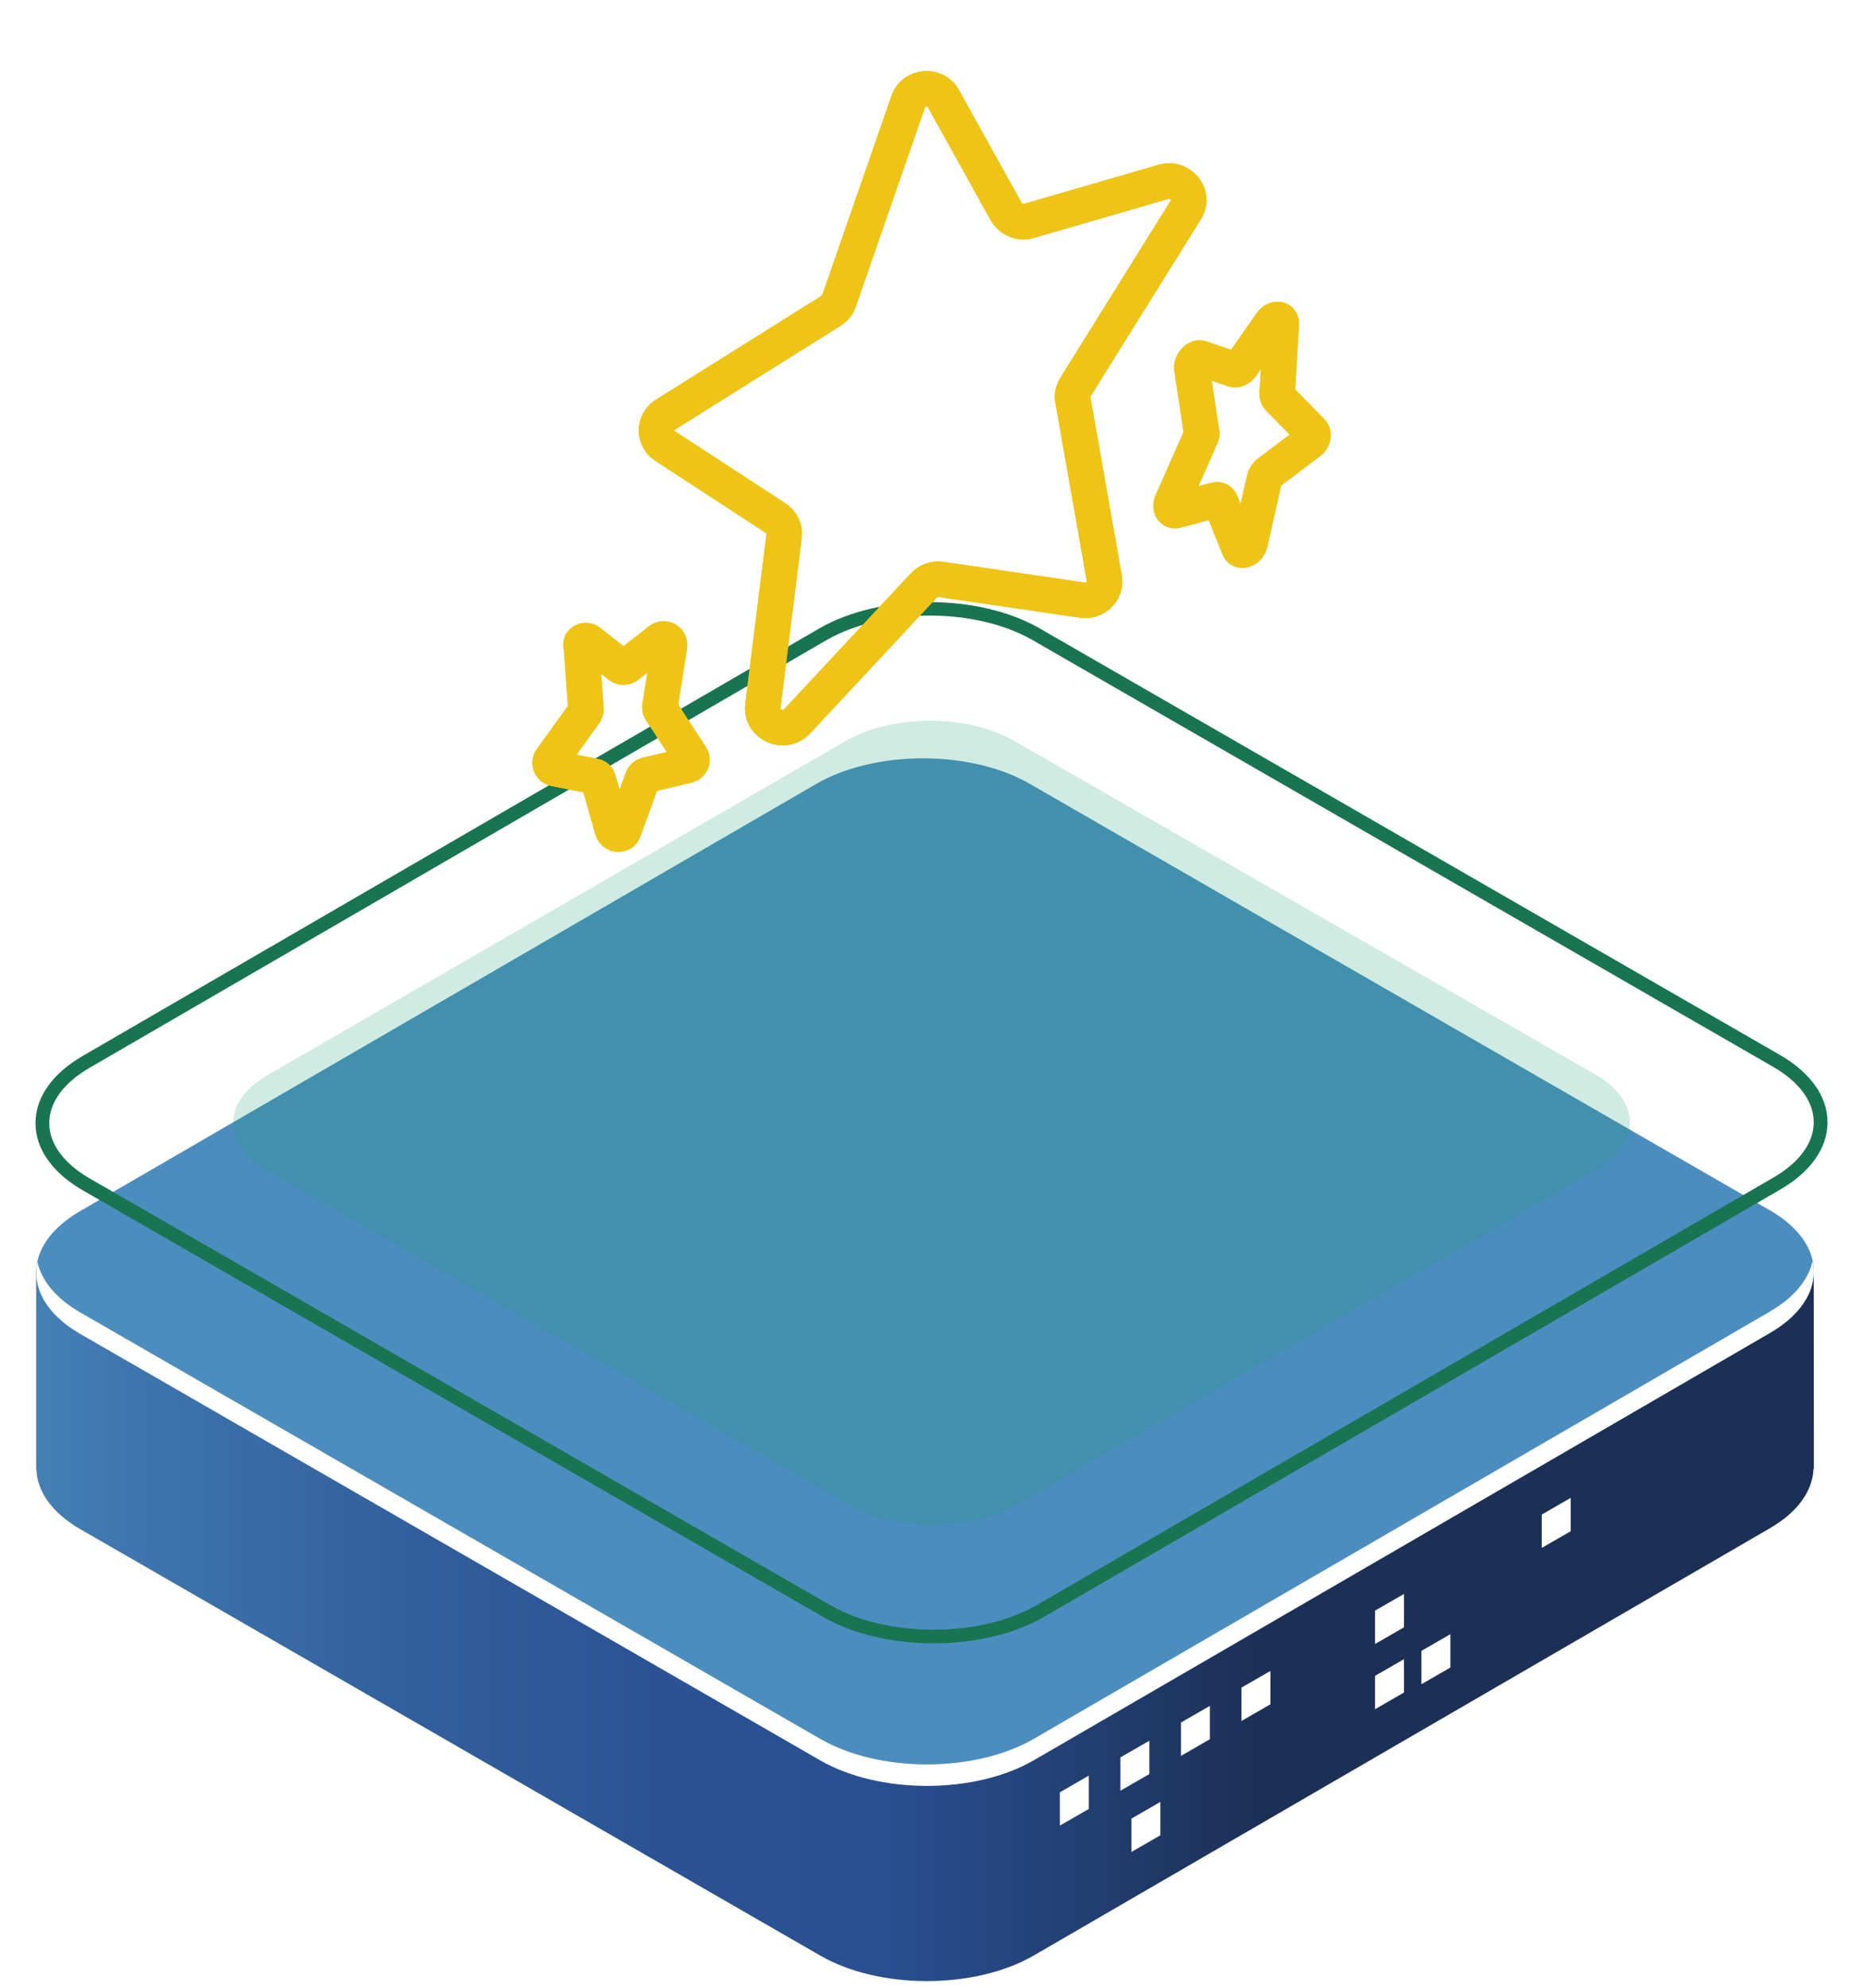 <svg width="105" height="112" viewBox="0 0 105 112" fill="none" xmlns="http://www.w3.org/2000/svg">
<path d="M102.231 82.654L102.225 71.802L76.955 75.166L58.032 64.265C54.713 62.352 49.333 62.352 46.013 64.265L43.066 66.132L2.037 71.595V82.682C2.037 82.682 2.037 82.703 2.037 82.715V82.809H2.052C2.098 84.023 2.912 85.231 4.524 86.161L46.233 110.19C49.552 112.103 54.932 112.103 58.252 110.19L99.74 86.116C101.347 85.191 102.158 83.987 102.209 82.773H102.231V82.654Z" fill="url(#paint0_linear_1140_3206)"/>
<path d="M99.746 68.192L58.034 44.163C54.715 42.25 49.335 42.25 46.016 44.163L4.527 68.234C1.207 70.148 1.207 73.247 4.527 75.157L46.235 99.186C49.554 101.099 54.934 101.099 58.254 99.186L99.743 75.111C103.062 73.198 103.062 70.099 99.743 68.189L99.746 68.192Z" fill="#4C8DBF"/>
<path d="M61.367 101.924L59.736 102.863V100.987L61.367 100.047V101.924Z" fill="white"/>
<path d="M64.779 99.959L63.148 100.899V99.019L64.779 98.082V99.959Z" fill="white"/>
<path d="M68.189 97.996L66.559 98.936V97.056L68.189 96.119V97.996Z" fill="white"/>
<path d="M65.4 103.409L63.77 104.349V102.469L65.4 101.529V103.409Z" fill="white"/>
<path d="M79.129 91.692L77.498 92.632V90.752L79.129 89.812V91.692Z" fill="white"/>
<path d="M79.129 95.366L77.498 96.306V94.426L79.129 93.486V95.366Z" fill="white"/>
<path d="M81.744 93.958L80.113 94.898V93.018L81.744 92.078V93.958Z" fill="white"/>
<path d="M88.525 86.278L86.894 87.218V85.338L88.525 84.398V86.278Z" fill="white"/>
<path d="M71.6 96.03L69.969 96.97V95.09L71.6 94.15V96.03Z" fill="white"/>
<path d="M99.744 73.908L58.255 97.982C54.936 99.895 49.556 99.895 46.237 97.982L4.525 73.951C3.132 73.147 2.334 72.138 2.108 71.094C1.797 72.542 2.599 74.051 4.525 75.161L46.233 99.189C49.553 101.103 54.933 101.103 58.252 99.189L99.741 75.115C101.668 74.005 102.469 72.497 102.158 71.049C101.933 72.092 101.134 73.105 99.741 73.905L99.744 73.908Z" fill="white"/>
<g filter="url(#filter0_f_1140_3206)">
<path d="M52.61 92.59C50.365 92.59 48.115 92.098 46.407 91.115L4.684 67.08C2.952 66.082 2 64.733 2 63.282C2 61.831 2.952 60.482 4.684 59.484L46.183 35.405C49.604 33.433 55.172 33.433 58.593 35.405L100.316 59.44C102.048 60.438 103 61.787 103 63.238C103 64.689 102.048 66.038 100.316 67.036L58.817 91.115C57.104 92.103 54.859 92.595 52.61 92.595V92.59ZM52.39 34.684C50.282 34.684 48.179 35.147 46.573 36.072L5.074 60.151C3.591 61.003 2.776 62.118 2.776 63.282C2.776 64.445 3.591 65.556 5.069 66.408L46.793 90.443C49.999 92.288 55.221 92.288 58.427 90.443L99.926 66.364C101.409 65.512 102.224 64.397 102.224 63.233C102.224 62.069 101.409 60.959 99.93 60.107L58.207 36.072C56.602 35.147 54.498 34.684 52.39 34.684Z" fill="#187451"/>
</g>
<path opacity="0.2" d="M89.905 60.534L57.138 41.733C54.529 40.235 50.301 40.235 47.693 41.733L15.097 60.568C12.489 62.066 12.489 64.488 15.097 65.986L47.864 84.787C50.472 86.285 54.701 86.285 57.309 84.787L89.905 65.952C92.513 64.454 92.513 62.032 89.905 60.534Z" fill="#149C69"/>
<path d="M53.182 5.576L56.711 11.925C56.978 12.377 57.511 12.602 58.01 12.441L65.568 10.249C66.534 9.959 67.366 10.991 66.833 11.829L60.607 21.82C60.474 22.046 60.407 22.304 60.474 22.562L62.239 32.586C62.372 33.295 61.739 33.94 60.973 33.811L53.049 32.65C52.682 32.586 52.316 32.715 52.05 33.005L44.925 40.644C44.192 41.417 42.893 40.837 42.993 39.806L44.192 30.201C44.259 29.814 44.059 29.427 43.726 29.201L37.499 25.14C36.834 24.721 36.834 23.787 37.499 23.367L46.856 17.501C47.056 17.372 47.222 17.179 47.288 16.953L51.184 5.737C51.484 4.834 52.749 4.738 53.182 5.576V5.576Z" stroke="#EEC416" stroke-width="2" stroke-miterlimit="10"/>
<path d="M33.215 36.166L34.933 37.52C35.06 37.612 35.219 37.612 35.347 37.52L37.193 36.074C37.415 35.889 37.766 36.074 37.734 36.381L37.193 39.828C37.193 39.89 37.193 39.982 37.256 40.044L38.943 42.629C39.07 42.814 38.975 43.06 38.752 43.122L36.429 43.675C36.333 43.706 36.238 43.768 36.206 43.891L35.156 46.784C35.06 47.092 34.615 47.061 34.519 46.753L33.724 43.953C33.692 43.829 33.596 43.737 33.469 43.737L31.273 43.306C31.051 43.275 30.923 42.998 31.051 42.814L32.96 40.167C32.992 40.105 33.024 40.044 33.024 39.952L32.769 36.443C32.642 36.166 32.992 35.981 33.215 36.166V36.166Z" stroke="#EEC416" stroke-width="2" stroke-miterlimit="10"/>
<path d="M67.691 20.19L69.544 20.818C69.674 20.852 69.837 20.785 69.967 20.62L71.658 18.204C71.885 17.906 72.243 17.939 72.21 18.27L71.983 22.208C71.983 22.308 72.015 22.374 72.048 22.407L73.934 24.326C74.064 24.459 73.999 24.79 73.771 24.922L71.495 26.643C71.398 26.709 71.3 26.841 71.268 26.974L70.455 30.581C70.39 30.945 69.934 31.143 69.837 30.878L68.796 28.297C68.764 28.198 68.634 28.132 68.536 28.165L66.293 28.761C66.065 28.827 65.935 28.595 66.033 28.33L67.691 24.591C67.724 24.525 67.756 24.425 67.724 24.359L67.171 20.752C67.138 20.454 67.463 20.09 67.691 20.19V20.19Z" stroke="#EEC416" stroke-width="2" stroke-miterlimit="10"/>
<g filter="url(#filter1_f_1140_3206)">
<path d="M53.182 5.576L56.711 11.925C56.978 12.377 57.511 12.602 58.01 12.441L65.568 10.249C66.534 9.959 67.366 10.991 66.833 11.829L60.607 21.82C60.474 22.046 60.407 22.304 60.474 22.562L62.239 32.586C62.372 33.295 61.739 33.94 60.973 33.811L53.049 32.65C52.682 32.586 52.316 32.715 52.05 33.005L44.925 40.644C44.192 41.417 42.893 40.837 42.993 39.806L44.192 30.201C44.259 29.814 44.059 29.427 43.726 29.201L37.499 25.14C36.834 24.721 36.834 23.787 37.499 23.367L46.856 17.501C47.056 17.372 47.222 17.179 47.288 16.953L51.184 5.737C51.484 4.834 52.749 4.738 53.182 5.576V5.576Z" stroke="#EEC416" stroke-width="2" stroke-miterlimit="10"/>
</g>
<g filter="url(#filter2_f_1140_3206)">
<path d="M33.215 36.166L34.933 37.52C35.06 37.612 35.219 37.612 35.347 37.52L37.193 36.074C37.415 35.889 37.766 36.074 37.734 36.381L37.193 39.828C37.193 39.89 37.193 39.982 37.256 40.044L38.943 42.629C39.07 42.814 38.975 43.06 38.752 43.122L36.429 43.675C36.333 43.706 36.238 43.768 36.206 43.891L35.156 46.784C35.06 47.092 34.615 47.061 34.519 46.753L33.724 43.953C33.692 43.829 33.596 43.737 33.469 43.737L31.273 43.306C31.051 43.275 30.923 42.998 31.051 42.814L32.96 40.167C32.992 40.105 33.024 40.044 33.024 39.952L32.769 36.443C32.642 36.166 32.992 35.981 33.215 36.166V36.166Z" stroke="#EEC416" stroke-width="2" stroke-miterlimit="10"/>
</g>
<g filter="url(#filter3_f_1140_3206)">
<path d="M67.691 20.19L69.544 20.818C69.674 20.852 69.837 20.785 69.967 20.62L71.658 18.204C71.885 17.906 72.243 17.939 72.21 18.27L71.983 22.208C71.983 22.308 72.015 22.374 72.048 22.407L73.934 24.326C74.064 24.459 73.999 24.79 73.771 24.922L71.495 26.643C71.398 26.709 71.3 26.841 71.268 26.974L70.455 30.581C70.39 30.945 69.934 31.143 69.837 30.878L68.796 28.297C68.764 28.198 68.634 28.132 68.536 28.165L66.293 28.761C66.065 28.827 65.935 28.595 66.033 28.33L67.691 24.591C67.724 24.525 67.756 24.425 67.724 24.359L67.171 20.752C67.138 20.454 67.463 20.09 67.691 20.19V20.19Z" stroke="#EEC416" stroke-width="2" stroke-miterlimit="10"/>
</g>
<defs>
<filter id="filter0_f_1140_3206" x="0" y="31.926" width="105" height="62.67" filterUnits="userSpaceOnUse" color-interpolation-filters="sRGB">
<feFlood flood-opacity="0" result="BackgroundImageFix"/>
<feBlend mode="normal" in="SourceGraphic" in2="BackgroundImageFix" result="shape"/>
<feGaussianBlur stdDeviation="1" result="effect1_foregroundBlur_1140_3206"/>
</filter>
<filter id="filter1_f_1140_3206" x="32" y="0" width="40.016" height="45.996" filterUnits="userSpaceOnUse" color-interpolation-filters="sRGB">
<feFlood flood-opacity="0" result="BackgroundImageFix"/>
<feBlend mode="normal" in="SourceGraphic" in2="BackgroundImageFix" result="shape"/>
<feGaussianBlur stdDeviation="2" result="effect1_foregroundBlur_1140_3206"/>
</filter>
<filter id="filter2_f_1140_3206" x="26" y="30.992" width="18.004" height="21.008" filterUnits="userSpaceOnUse" color-interpolation-filters="sRGB">
<feFlood flood-opacity="0" result="BackgroundImageFix"/>
<feBlend mode="normal" in="SourceGraphic" in2="BackgroundImageFix" result="shape"/>
<feGaussianBlur stdDeviation="2" result="effect1_foregroundBlur_1140_3206"/>
</filter>
<filter id="filter3_f_1140_3206" x="61" y="13" width="17.998" height="23" filterUnits="userSpaceOnUse" color-interpolation-filters="sRGB">
<feFlood flood-opacity="0" result="BackgroundImageFix"/>
<feBlend mode="normal" in="SourceGraphic" in2="BackgroundImageFix" result="shape"/>
<feGaussianBlur stdDeviation="2" result="effect1_foregroundBlur_1140_3206"/>
</filter>
<linearGradient id="paint0_linear_1140_3206" x1="-4.486" y1="87.226" x2="72.212" y2="87.226" gradientUnits="userSpaceOnUse">
<stop stop-color="#4C8DBF"/>
<stop offset="0.15" stop-color="#3F76AD"/>
<stop offset="0.35" stop-color="#32609D"/>
<stop offset="0.54" stop-color="#2B5393"/>
<stop offset="0.71" stop-color="#294F90"/>
<stop offset="0.99" stop-color="#1C2F55"/>
</linearGradient>
</defs>
</svg>
